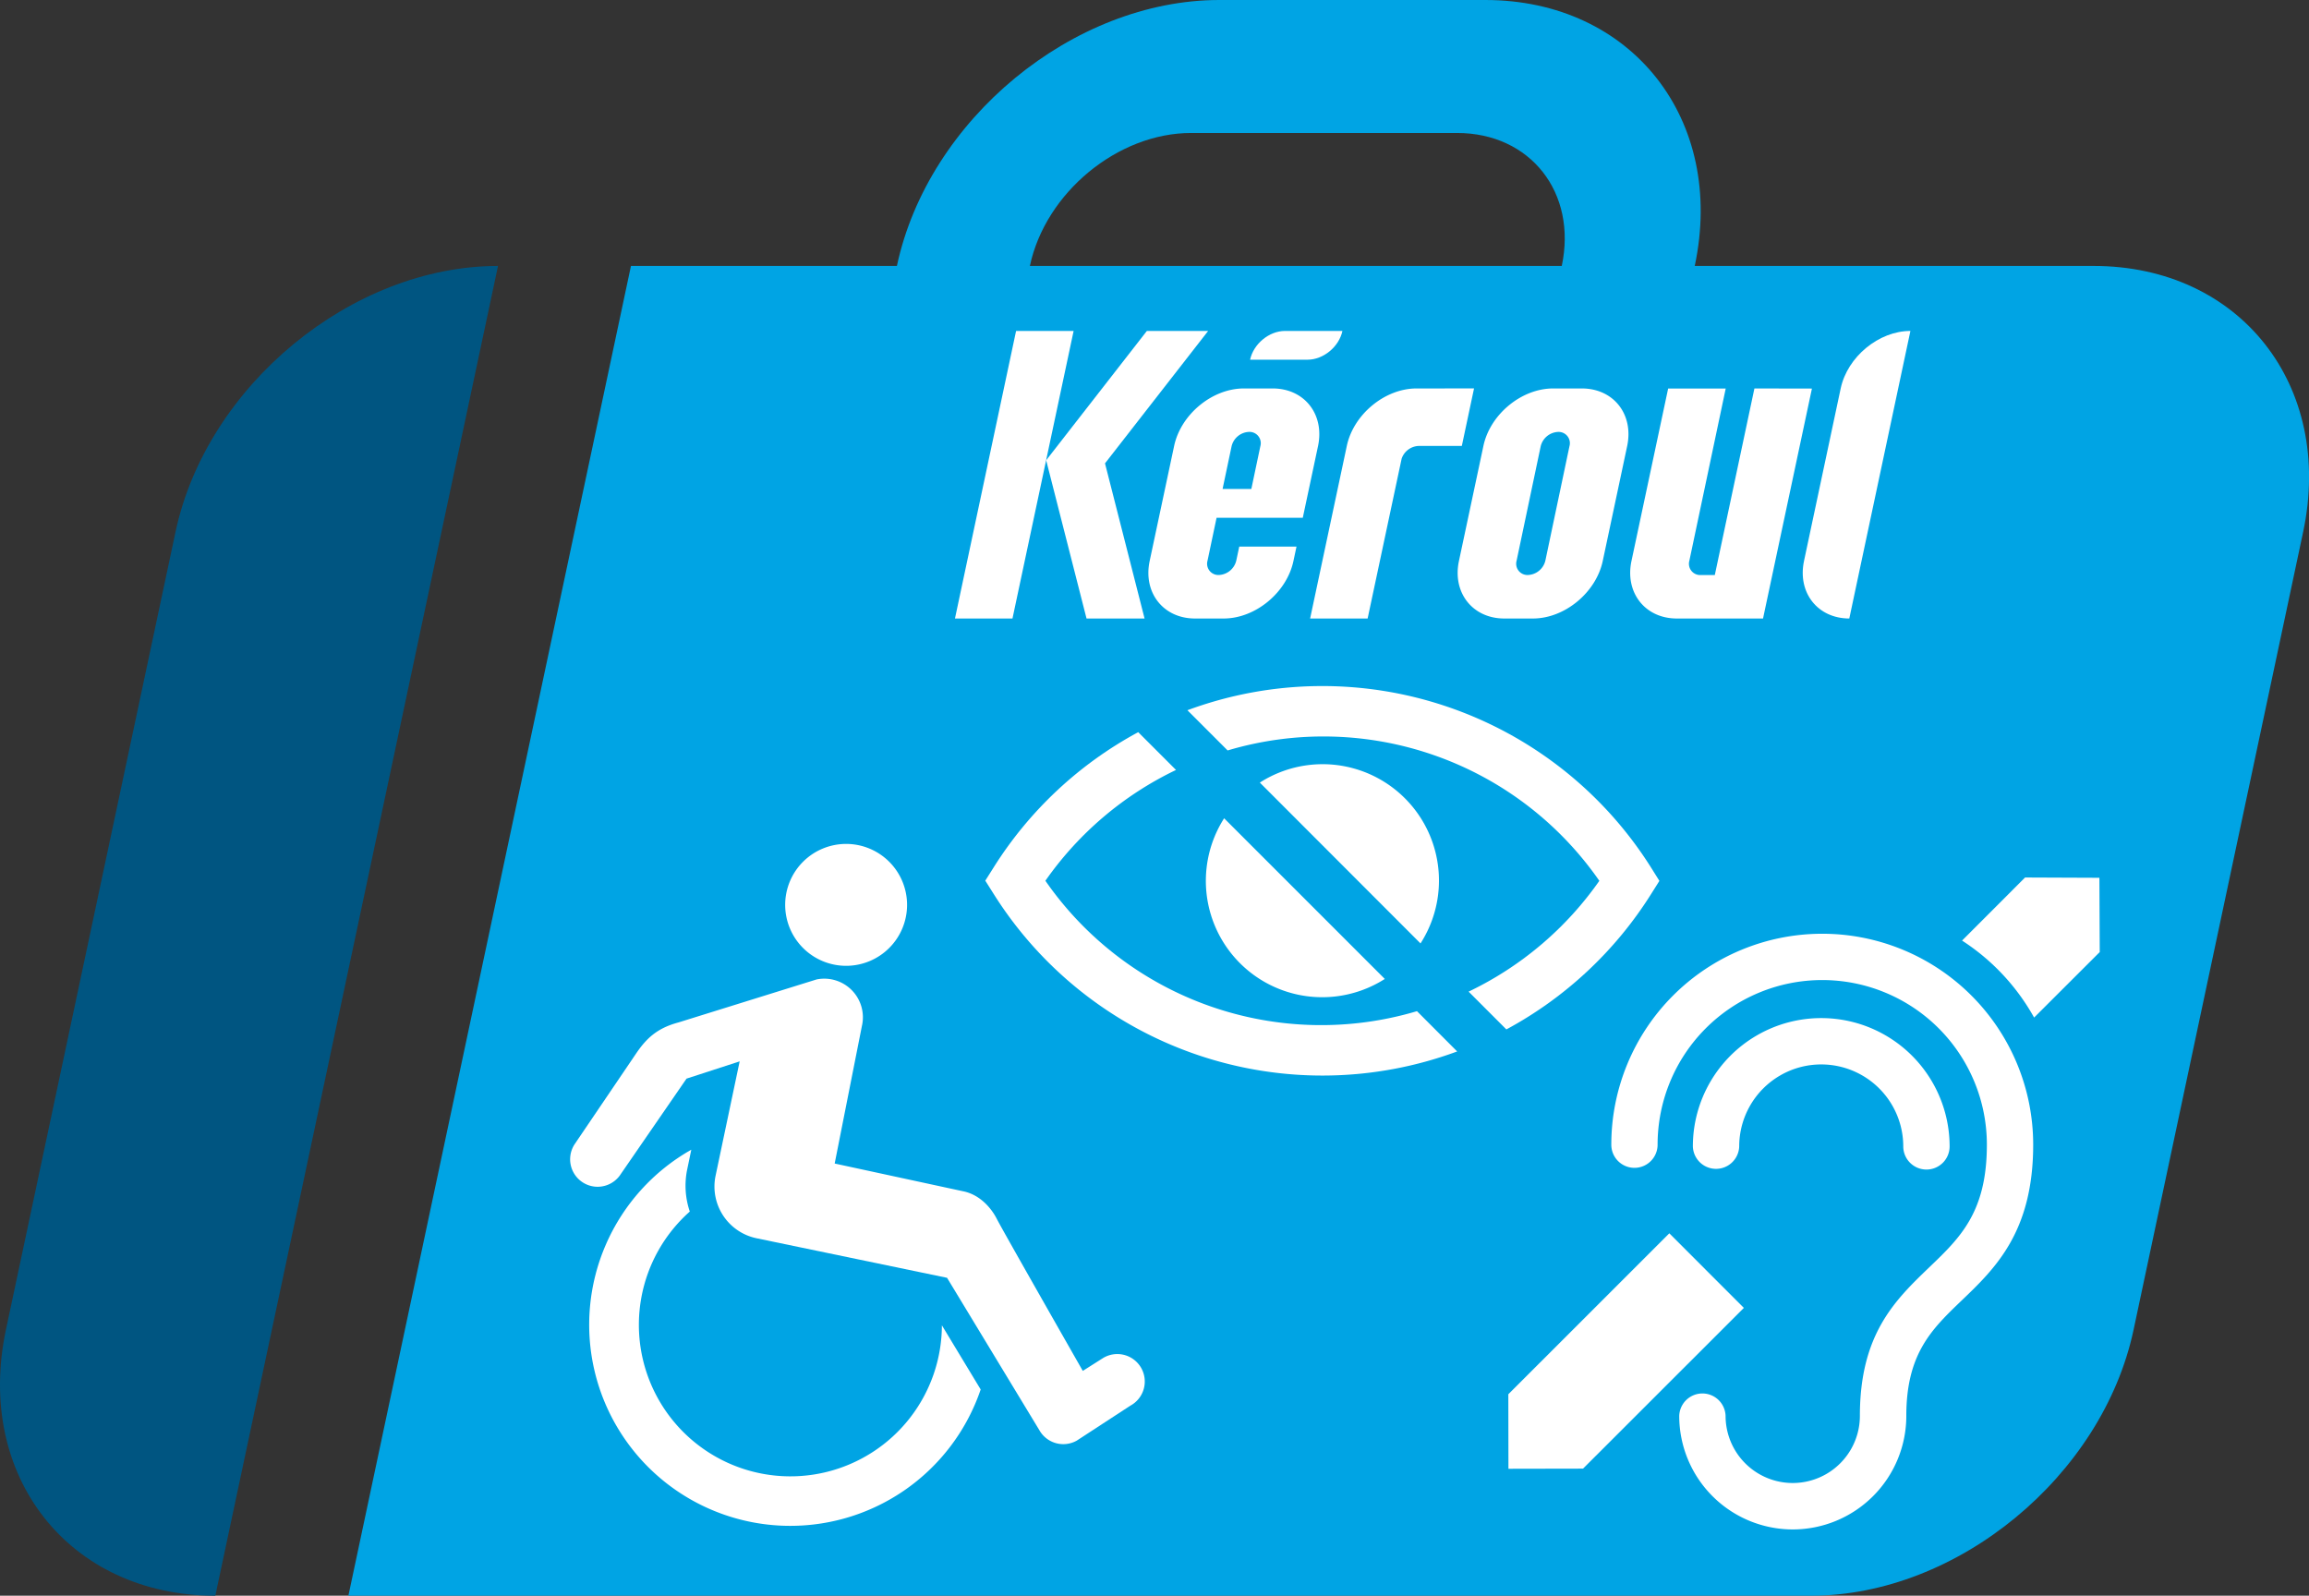 <svg xmlns="http://www.w3.org/2000/svg" viewBox="0 0 833.49 576"><rect x="0" y="0" width="833.49" height="576" fill="#333333" stroke="none"/><defs><style>.cls-1{fill:#00a4e4;}.cls-2{fill:#005581;}.cls-3,.cls-4{fill:#fff;}.cls-4{fill-rule:evenodd;}</style></defs><title>Fichier 10</title><g id="Calque_2" data-name="Calque 2"><g id="A-NV-ME"><path class="cls-1" d="M755.76,96h-144C623,43.2,589,0,536.16,0h-96C387.37,0,335,43.2,323.76,96h-96l-102,480h528c52.8,0,105.18-43.2,116.41-96l61.21-288C842.58,139.2,808.57,96,755.76,96Zm-384,0c5.62-26.47,31.73-48,58.2-48h96c26.47,0,43.42,21.53,37.8,48Z"/><path class="cls-2" d="M77.73,576c-52.8,0-86.81-43.2-75.59-96L63.36,192C74.58,139.2,127,96,179.77,96h0Z"/><path class="cls-3" d="M667.55,223.26c-11.42,0-18.77-9.34-16.35-20.76l13.24-62.28c2.43-11.42,13.75-20.76,25.17-20.76h0Z"/><path class="cls-3" d="M472,129.84c5.71,0,11.37-4.67,12.58-10.38H463.84c-5.7,0-11.37,4.67-12.59,10.38H472Z"/><path class="cls-3" d="M571,140.22H560.64c-11.42,0-22.75,9.34-25.17,20.76l-8.83,41.52c-2.43,11.42,4.93,20.76,16.35,20.76h10.38c11.42,0,22.75-9.34,25.18-20.76L587.37,161C589.79,149.56,582.44,140.22,571,140.22Zm-14.85,20.88a6.77,6.77,0,0,1,6.29-5.19,4.07,4.07,0,0,1,4.09,5.19l-8.69,41.27a6.77,6.77,0,0,1-6.29,5.19,4.07,4.07,0,0,1-4.09-5.19Z"/><path class="cls-3" d="M633.3,140.22,619,207.58l-5.1,0a4.07,4.07,0,0,1-4.08-5.19l13.12-62.14H602.16L588.92,202.5c-2.43,11.42,4.93,20.76,16.35,20.76h31.14l17.65-83Z"/><polygon class="cls-3" points="366.78 119.46 344.72 223.26 365.48 223.26 387.55 119.46 366.78 119.46"/><path class="cls-3" d="M511.33,140.22c-11.42,0-22.75,9.34-25.17,20.76l-13.24,62.28h20.76l12.27-57.68a6.78,6.78,0,0,1,6.13-4.61h15.6l4.41-20.76Z"/><path class="cls-3" d="M459.42,140.22H449c-11.42,0-22.74,9.34-25.17,20.76L415,202.5c-2.43,11.42,4.93,20.76,16.35,20.76h10.38c11.42,0,22.75-9.34,25.17-20.76l1.11-5.2H447.34l-1.08,5.08a6.77,6.77,0,0,1-6.29,5.18,4.07,4.07,0,0,1-4.08-5.19l3.26-15.46h31.12L475.78,161C478.2,149.56,470.84,140.22,459.42,140.22Zm-18.1,36.29,3.25-15.42a6.76,6.76,0,0,1,6.29-5.19,4.07,4.07,0,0,1,4.09,5.19l-3.25,15.42Z"/><polygon class="cls-3" points="436.11 119.46 413.99 119.46 377.64 166.14 392.21 223.26 413.16 223.26 398.88 167.26 436.11 119.46"/><path class="cls-4" d="M311.12,370.38a13.94,13.94,0,0,0-16.35-16.83l-49.86,15.52c-7.8,2.08-11.67,5.83-15.45,11.45l-21.9,32.31a9.92,9.92,0,0,0,16.15,11.52l24.11-35L267,383.12l-8.73,41.46A19.07,19.07,0,0,0,273.22,447l68.64,14.25,33.32,55A9.92,9.92,0,0,0,388.72,520L408,507.42a9.91,9.91,0,1,0-9.8-17.22l-7.34,4.65S361.85,444,359.83,440s-6.2-8.82-12.23-10l-46.3-10Z"/><path class="cls-4" d="M327.43,326.63a22,22,0,1,1-22-22A22,22,0,0,1,327.43,326.63Z"/><path class="cls-3" d="M340,478.4a54.69,54.69,0,1,1-91-41.07,29.06,29.06,0,0,1-1-14.91l1.54-7.41A72.59,72.59,0,1,0,354,501.56Z"/><polygon class="cls-3" points="602.58 445.19 544.47 503.28 544.51 530.18 571.43 530.13 629.49 472.11 602.58 445.19"/><path class="cls-3" d="M734.26,367.31l23.69-23.65-.12-26.8L731,316.75l-22.75,22.77A78.53,78.53,0,0,1,734.26,367.31Z"/><path class="cls-3" d="M647.16,552.08a41,41,0,0,1-41-41,8.37,8.37,0,0,1,16.73,0,24.24,24.24,0,1,0,48.48,0c0-29.57,12.76-41.81,25.09-53.66,11.14-10.68,20.75-19.88,20.75-44.22a59.43,59.43,0,0,0-118.86,0,8.35,8.35,0,1,1-16.71,0,76.14,76.14,0,1,1,152.29,0c0,31.51-13.76,44.7-25.91,56.32-10.67,10.24-19.89,19.1-19.89,41.56A41,41,0,0,1,647.16,552.08Z"/><path class="cls-3" d="M695.4,422.17a8.36,8.36,0,0,1-8.37-8.33,29.61,29.61,0,0,0-59.22,0,8.37,8.37,0,0,1-16.73,0,46.34,46.34,0,0,1,92.68,0A8.35,8.35,0,0,1,695.4,422.17Z"/><path class="cls-3" d="M512.77,340.55a42,42,0,0,0-58-58.06Z"/><path class="cls-3" d="M441.88,295.37a42,42,0,0,0,58,58Z"/><path class="cls-3" d="M511.49,365a121.15,121.15,0,0,1-134.13-47.07,121.61,121.61,0,0,1,47.15-40l-13.64-13.64a140.27,140.27,0,0,0-52.14,48.74l-3.07,4.86,3.07,4.86A140.2,140.2,0,0,0,526,379.54Z"/><path class="cls-3" d="M595.94,313.08a140.23,140.23,0,0,0-167.31-56.71l14.51,14.52a121.2,121.2,0,0,1,134.18,47.06,121.67,121.67,0,0,1-47.19,40l13.63,13.64a140.35,140.35,0,0,0,52.18-48.76l3.06-4.86Z"/></g></g></svg>